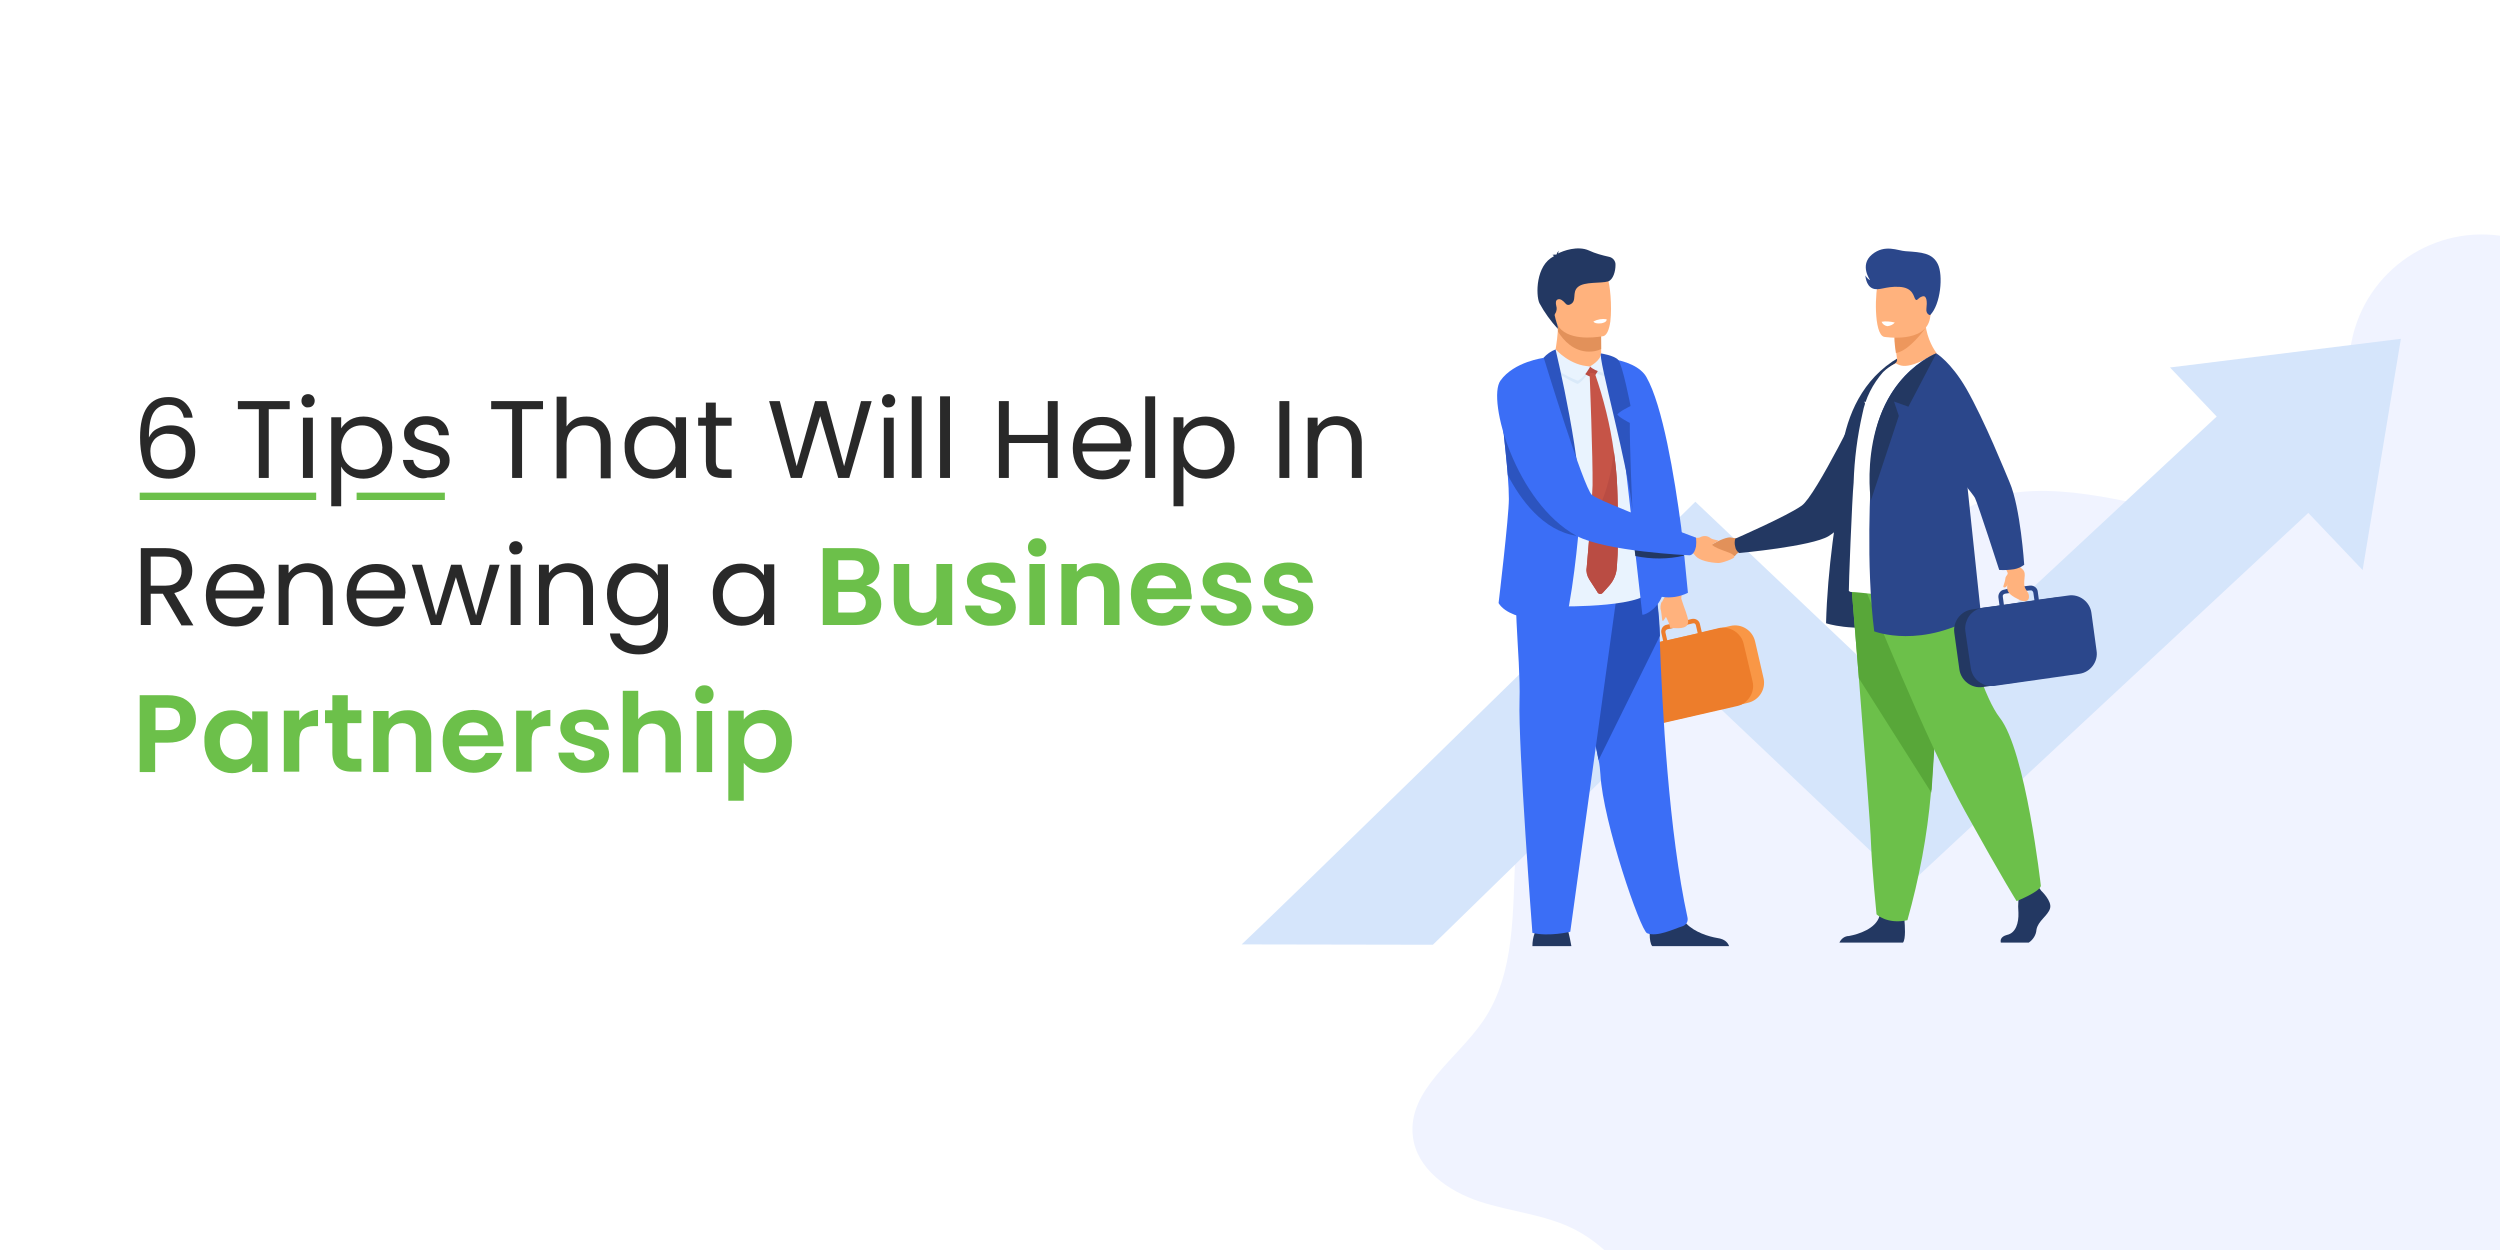 <?xml version="1.0" encoding="UTF-8"?> <!-- Generator: Adobe Illustrator 25.1.0, SVG Export Plug-In . SVG Version: 6.00 Build 0) --> <svg xmlns="http://www.w3.org/2000/svg" xmlns:xlink="http://www.w3.org/1999/xlink" version="1.1" id="Layer_1" x="0px" y="0px" viewBox="0 0 680 340" style="enable-background:new 0 0 680 340;" xml:space="preserve"> <style type="text/css"> .st0{clip-path:url(#SVGID_2_);} .st1{fill:#FFFFFF;} .st2{fill:#F0F3FF;} .st3{enable-background:new ;} .st4{fill:#292929;} .st5{fill:#6CC04A;} .st6{fill:#D5E5FB;} .st7{fill:#233862;} .st8{fill:#E2915A;} .st9{fill:#58A739;} .st10{fill:#FFB27D;} .st11{fill:#2B478B;} .st12{fill:#ED975D;} .st13{fill:#F99746;} .st14{fill:#ED7D2B;} .st15{fill:#3B6EF6;} .st16{fill:#274FBA;} .st17{fill:#E9F3FE;} .st18{fill:#D9E9F9;} .st19{fill:#BA4C43;} .st20{fill:#C65447;} .st21{fill:#2C54BF;} </style> <g> <defs> <rect id="SVGID_1_" y="0" width="680" height="340"></rect> </defs> <clipPath id="SVGID_2_"> <use xlink:href="#SVGID_1_" style="overflow:visible;"></use> </clipPath> <g id="_6_Tips_That_Will_Help_In_Renewing_a_Business_Partnership" class="st0"> <rect y="0" class="st1" width="680" height="340"></rect> <path id="Path_953" class="st2" d="M498.3,380c-12.5,8.8-30-0.4-39.7-12.2s-16.9-26.6-30.5-33.5c-8-4-17.2-4.7-25.7-7.5 c-8.5-2.8-17.1-8.9-18.1-17.7c-1.5-12.6,12-21,19.1-31.4c8.9-13,8-30.1,8.8-45.9c0.8-15.8,5.3-33.8,19.5-40.7 c23.6-11.4,55.9,15.9,75.9-1c13.1-11,9.6-33.1,20.8-46.2c12.4-14.5,35.2-10.8,53.9-6.7s42.6,5,51.9-11.7c5.7-10.2,3-22.9,5.8-34.3 c4.8-19.3,24.3-31.1,43.6-26.4c9.3,2.3,17.3,8.2,22.3,16.4c42,70.1,14.2,162.8,15.7,244.5c0.3,15.6-0.4,33.1-11.8,43.7 c-10.5,9.7-26.2,9.9-40.5,9.7C613.2,378.4,554.3,381,498.3,380z"></path> <g class="st3"> <path class="st4" d="M45.8,110.1c-1.8,0-3.1,0.7-4,2.1c-0.9,1.4-1.3,3.6-1.3,6.8c0.5-1,1.2-1.9,2.3-2.4c1.1-0.6,2.3-0.9,3.6-0.9 c2.1,0,3.7,0.6,4.9,1.9c1.2,1.3,1.8,3.1,1.8,5.3c0,1.4-0.3,2.6-0.8,3.7c-0.5,1.1-1.3,1.9-2.4,2.6c-1.1,0.6-2.4,1-3.9,1 c-2.1,0-3.7-0.5-4.8-1.4c-1.2-0.9-2-2.2-2.4-3.8s-0.7-3.6-0.7-6c0-7.3,2.6-11,7.7-11c2,0,3.5,0.5,4.6,1.6c1.1,1.1,1.8,2.4,2,4H50 C49.5,111.3,48.1,110.1,45.8,110.1z M43.4,118.5c-0.8,0.4-1.4,0.9-1.8,1.6c-0.5,0.7-0.7,1.6-0.7,2.6c0,1.5,0.4,2.8,1.3,3.7 c0.9,0.9,2.1,1.4,3.8,1.4c1.4,0,2.5-0.4,3.3-1.3c0.8-0.9,1.2-2,1.2-3.5c0-1.6-0.4-2.8-1.2-3.7s-2-1.3-3.5-1.3 C45,117.9,44.2,118.1,43.4,118.5z"></path> <path class="st4" d="M78.8,109.1v2.2h-5.7V130h-2.7v-18.7h-5.7v-2.2H78.8z"></path> <path class="st4" d="M82.5,110.3c-0.4-0.4-0.5-0.8-0.5-1.3s0.2-1,0.5-1.3s0.8-0.5,1.3-0.5c0.5,0,0.9,0.2,1.3,0.5 c0.3,0.4,0.5,0.8,0.5,1.3s-0.2,1-0.5,1.3c-0.4,0.4-0.8,0.5-1.3,0.5C83.3,110.9,82.9,110.7,82.5,110.3z M85.1,113.6V130h-2.7 v-16.4H85.1z"></path> <path class="st4" d="M95.2,114.2c1.1-0.6,2.3-0.9,3.7-0.9c1.5,0,2.8,0.4,4,1c1.2,0.7,2.1,1.7,2.8,3c0.7,1.3,1,2.7,1,4.4 c0,1.7-0.3,3.1-1,4.4c-0.7,1.3-1.6,2.3-2.8,3c-1.2,0.7-2.5,1.1-4,1.1c-1.4,0-2.6-0.3-3.7-0.9s-1.9-1.4-2.4-2.4v10.8h-2.7v-24.2 h2.7v3C93.3,115.7,94.1,114.9,95.2,114.2z M103.2,118.5c-0.5-0.9-1.2-1.6-2-2.1c-0.9-0.5-1.8-0.7-2.8-0.7c-1,0-1.9,0.2-2.8,0.7 c-0.9,0.5-1.5,1.2-2,2.1c-0.5,0.9-0.8,2-0.8,3.2c0,1.2,0.3,2.3,0.8,3.3c0.5,0.9,1.2,1.6,2,2.1c0.8,0.5,1.8,0.7,2.8,0.7 c1,0,2-0.2,2.8-0.7c0.9-0.5,1.5-1.2,2-2.1c0.5-0.9,0.8-2,0.8-3.3C103.9,120.5,103.7,119.4,103.2,118.5z"></path> <path class="st4" d="M113,129.6c-1-0.4-1.8-1-2.4-1.8c-0.6-0.8-0.9-1.7-1-2.7h2.8c0.1,0.8,0.5,1.5,1.2,2c0.7,0.5,1.6,0.8,2.7,0.8 c1,0,1.9-0.2,2.5-0.7c0.6-0.5,0.9-1,0.9-1.7c0-0.7-0.3-1.3-1-1.6c-0.6-0.3-1.6-0.7-3-1c-1.2-0.3-2.2-0.6-3-1 c-0.8-0.3-1.4-0.8-2-1.5c-0.6-0.7-0.8-1.5-0.8-2.6c0-0.8,0.2-1.6,0.8-2.3c0.5-0.7,1.2-1.3,2.1-1.7c0.9-0.4,2-0.6,3.1-0.6 c1.8,0,3.3,0.5,4.4,1.4c1.1,0.9,1.7,2.2,1.8,3.8h-2.7c-0.1-0.9-0.4-1.5-1-2.1c-0.6-0.5-1.5-0.8-2.5-0.8c-1,0-1.8,0.2-2.3,0.6 c-0.6,0.4-0.9,1-0.9,1.6c0,0.5,0.2,1,0.5,1.3c0.3,0.4,0.8,0.6,1.3,0.8c0.5,0.2,1.3,0.4,2.2,0.7c1.2,0.3,2.1,0.6,2.9,0.9 c0.7,0.3,1.4,0.8,1.9,1.4c0.5,0.6,0.8,1.4,0.8,2.4c0,0.9-0.2,1.7-0.8,2.4s-1.2,1.3-2.1,1.7c-0.9,0.4-2,0.6-3.1,0.6 C115.2,130.3,114,130.1,113,129.6z"></path> <path class="st4" d="M147.7,109.1v2.2H142V130h-2.7v-18.7h-5.7v-2.2H147.7z"></path> <path class="st4" d="M162.8,114.1c1,0.5,1.8,1.3,2.4,2.4c0.6,1.1,0.9,2.3,0.9,3.9v9.7h-2.7v-9.3c0-1.6-0.4-2.9-1.2-3.8 c-0.8-0.9-1.9-1.3-3.4-1.3c-1.4,0-2.6,0.5-3.4,1.4c-0.9,0.9-1.3,2.2-1.3,3.9v9.1h-2.7v-22.2h2.7v8.1c0.5-0.8,1.3-1.5,2.2-2 c0.9-0.5,2-0.7,3.2-0.7C160.7,113.3,161.8,113.5,162.8,114.1z"></path> <path class="st4" d="M170.8,117.3c0.7-1.3,1.6-2.3,2.8-3c1.2-0.7,2.5-1,4-1c1.4,0,2.7,0.3,3.8,0.9c1.1,0.6,1.8,1.4,2.4,2.3v-3 h2.8V130h-2.8v-3.1c-0.5,1-1.3,1.8-2.4,2.4c-1.1,0.6-2.3,0.9-3.7,0.9c-1.5,0-2.8-0.4-4-1.1c-1.2-0.7-2.1-1.7-2.8-3 c-0.7-1.3-1-2.8-1-4.4C169.8,120,170.1,118.6,170.8,117.3z M182.9,118.5c-0.5-0.9-1.2-1.6-2-2.1c-0.9-0.5-1.8-0.7-2.8-0.7 s-1.9,0.2-2.8,0.7c-0.8,0.5-1.5,1.2-2,2.1c-0.5,0.9-0.8,2-0.8,3.2c0,1.3,0.2,2.4,0.8,3.3c0.5,0.9,1.2,1.6,2,2.1 c0.8,0.5,1.8,0.7,2.8,0.7s2-0.2,2.8-0.7c0.8-0.5,1.5-1.2,2-2.1c0.5-0.9,0.8-2,0.8-3.3S183.4,119.4,182.9,118.5z"></path> <path class="st4" d="M194.7,115.8v9.7c0,0.8,0.2,1.4,0.5,1.7c0.3,0.3,0.9,0.5,1.8,0.5h2v2.3h-2.5c-1.5,0-2.7-0.3-3.4-1 s-1.1-1.8-1.1-3.5v-9.7h-2.1v-2.2h2.1v-4.1h2.7v4.1h4.3v2.2H194.7z"></path> <path class="st4" d="M237.1,109.1L231,130H228l-4.9-16.8l-5,16.8l-3,0l-5.9-20.9h2.9l4.6,17.7l5-17.7h3.1l4.8,17.7l4.6-17.7 H237.1z"></path> <path class="st4" d="M240.4,110.3c-0.4-0.4-0.5-0.8-0.5-1.3s0.2-1,0.5-1.3s0.8-0.5,1.3-0.5c0.5,0,0.9,0.2,1.3,0.5 c0.3,0.4,0.5,0.8,0.5,1.3s-0.2,1-0.5,1.3c-0.4,0.4-0.8,0.5-1.3,0.5C241.2,110.9,240.8,110.7,240.4,110.3z M243.1,113.6V130h-2.7 v-16.4H243.1z"></path> <path class="st4" d="M250.7,107.8V130H248v-22.2H250.7z"></path> <path class="st4" d="M258.4,107.8V130h-2.7v-22.2H258.4z"></path> <path class="st4" d="M287.7,109.1V130H285v-9.5h-10.6v9.5h-2.7v-20.9h2.7v9.2H285v-9.2H287.7z"></path> <path class="st4" d="M307.5,122.8h-13.1c0.1,1.6,0.7,2.9,1.7,3.8c1,0.9,2.2,1.4,3.7,1.4c1.2,0,2.2-0.3,3-0.8 c0.8-0.5,1.3-1.3,1.7-2.2h2.9c-0.4,1.6-1.3,2.9-2.6,3.9c-1.3,1-3,1.5-4.9,1.5c-1.6,0-3-0.3-4.2-1c-1.2-0.7-2.2-1.7-2.9-3 s-1-2.8-1-4.5c0-1.7,0.3-3.2,1-4.5c0.7-1.3,1.6-2.3,2.9-3c1.2-0.7,2.6-1,4.2-1c1.6,0,2.9,0.3,4.1,1c1.2,0.7,2.1,1.6,2.8,2.8 s1,2.5,1,4C307.6,121.7,307.6,122.2,307.5,122.8z M304.1,117.9c-0.5-0.8-1.1-1.3-1.9-1.7c-0.8-0.4-1.7-0.6-2.6-0.6 c-1.4,0-2.6,0.4-3.5,1.3c-1,0.9-1.5,2.1-1.7,3.7h10.4C304.8,119.5,304.6,118.6,304.1,117.9z"></path> <path class="st4" d="M314.2,107.8V130h-2.7v-22.2H314.2z"></path> <path class="st4" d="M324.3,114.2c1.1-0.6,2.3-0.9,3.7-0.9c1.5,0,2.8,0.4,4,1c1.2,0.7,2.1,1.7,2.8,3c0.7,1.3,1,2.7,1,4.4 c0,1.7-0.3,3.1-1,4.4c-0.7,1.3-1.6,2.3-2.8,3c-1.2,0.7-2.5,1.1-4,1.1c-1.4,0-2.6-0.3-3.7-0.9s-1.9-1.4-2.4-2.4v10.8h-2.7v-24.2 h2.7v3C322.4,115.7,323.2,114.9,324.3,114.2z M332.3,118.5c-0.5-0.9-1.2-1.6-2-2.1c-0.9-0.5-1.8-0.7-2.8-0.7 c-1,0-1.9,0.2-2.8,0.7c-0.9,0.5-1.5,1.2-2,2.1c-0.5,0.9-0.8,2-0.8,3.2c0,1.2,0.3,2.3,0.8,3.3c0.5,0.9,1.2,1.6,2,2.1 c0.8,0.5,1.8,0.7,2.8,0.7c1,0,2-0.2,2.8-0.7c0.9-0.5,1.5-1.2,2-2.1c0.5-0.9,0.8-2,0.8-3.3C333,120.5,332.8,119.4,332.3,118.5z"></path> <path class="st4" d="M350.7,109.1V130H348v-20.9H350.7z"></path> <path class="st4" d="M368.5,115.1c1.2,1.2,1.9,3,1.9,5.2v9.7h-2.7v-9.3c0-1.6-0.4-2.9-1.2-3.8c-0.8-0.9-1.9-1.3-3.4-1.3 c-1.4,0-2.6,0.5-3.4,1.4c-0.8,0.9-1.3,2.2-1.3,3.9v9.1h-2.7v-16.4h2.7v2.3c0.5-0.8,1.3-1.5,2.2-2c0.9-0.5,2-0.7,3.1-0.7 C365.6,113.3,367.2,113.9,368.5,115.1z"></path> </g> <g class="st3"> <path class="st4" d="M49.3,170l-5-8.5H41v8.5h-2.7v-20.9h6.8c1.6,0,2.9,0.3,4,0.8c1.1,0.5,1.9,1.3,2.4,2.2c0.5,0.9,0.8,2,0.8,3.2 c0,1.4-0.4,2.7-1.2,3.8c-0.8,1.1-2.1,1.8-3.7,2.2l5.2,8.8H49.3z M41,159.3h4c1.5,0,2.6-0.4,3.3-1.1c0.7-0.7,1.1-1.7,1.1-2.9 c0-1.2-0.4-2.2-1.1-2.9s-1.8-1-3.3-1h-4V159.3z"></path> <path class="st4" d="M71.7,162.8H58.6c0.1,1.6,0.7,2.9,1.7,3.8c1,0.9,2.2,1.4,3.7,1.4c1.2,0,2.2-0.3,3-0.8 c0.8-0.5,1.3-1.3,1.7-2.2h2.9c-0.4,1.6-1.3,2.9-2.6,3.9c-1.3,1-3,1.5-4.9,1.5c-1.6,0-3-0.3-4.2-1c-1.2-0.7-2.2-1.7-2.9-3 s-1-2.8-1-4.5c0-1.7,0.3-3.2,1-4.5c0.7-1.3,1.6-2.3,2.9-3c1.2-0.7,2.6-1,4.2-1c1.6,0,2.9,0.3,4.1,1c1.2,0.7,2.1,1.6,2.8,2.8 s1,2.5,1,4C71.8,161.7,71.8,162.2,71.7,162.8z M68.3,157.9c-0.5-0.8-1.1-1.3-1.9-1.7c-0.8-0.4-1.7-0.6-2.6-0.6 c-1.4,0-2.6,0.4-3.5,1.3c-1,0.9-1.5,2.1-1.7,3.7H69C69,159.5,68.8,158.6,68.3,157.9z"></path> <path class="st4" d="M88.6,155.1c1.2,1.2,1.9,3,1.9,5.2v9.7h-2.7v-9.3c0-1.6-0.4-2.9-1.2-3.8c-0.8-0.9-1.9-1.3-3.4-1.3 c-1.4,0-2.6,0.5-3.4,1.4c-0.9,0.9-1.3,2.2-1.3,3.9v9.1h-2.7v-16.4h2.7v2.3c0.5-0.8,1.3-1.5,2.2-2c0.9-0.5,2-0.7,3.1-0.7 C85.7,153.3,87.3,153.9,88.6,155.1z"></path> <path class="st4" d="M110.1,162.8H96.9c0.1,1.6,0.7,2.9,1.7,3.8c1,0.9,2.2,1.4,3.7,1.4c1.2,0,2.2-0.3,3-0.8 c0.8-0.5,1.3-1.3,1.7-2.2h2.9c-0.4,1.6-1.3,2.9-2.6,3.9c-1.3,1-3,1.5-4.9,1.5c-1.6,0-3-0.3-4.2-1c-1.2-0.7-2.2-1.7-2.9-3 s-1-2.8-1-4.5c0-1.7,0.3-3.2,1-4.5c0.7-1.3,1.6-2.3,2.9-3c1.2-0.7,2.6-1,4.2-1c1.6,0,2.9,0.3,4.1,1c1.2,0.7,2.1,1.6,2.8,2.8 s1,2.5,1,4C110.2,161.7,110.1,162.2,110.1,162.8z M106.6,157.9c-0.5-0.8-1.1-1.3-1.9-1.7c-0.8-0.4-1.7-0.6-2.6-0.6 c-1.4,0-2.6,0.4-3.5,1.3c-1,0.9-1.5,2.1-1.7,3.7h10.4C107.3,159.5,107.1,158.6,106.6,157.9z"></path> <path class="st4" d="M135.9,153.6l-5.1,16.4H128l-4-13l-4,13h-2.8l-5.2-16.4h2.8l3.8,13.8l4.1-13.8h2.8l4,13.8l3.7-13.8H135.9z"></path> <path class="st4" d="M139,150.3c-0.4-0.4-0.5-0.8-0.5-1.3s0.2-1,0.5-1.3s0.8-0.5,1.3-0.5c0.5,0,0.9,0.2,1.3,0.5 c0.3,0.4,0.5,0.8,0.5,1.3s-0.2,1-0.5,1.3c-0.4,0.4-0.8,0.5-1.3,0.5C139.8,150.9,139.3,150.7,139,150.3z M141.6,153.6V170h-2.7 v-16.4H141.6z"></path> <path class="st4" d="M159.4,155.1c1.2,1.2,1.9,3,1.9,5.2v9.7h-2.7v-9.3c0-1.6-0.4-2.9-1.2-3.8c-0.8-0.9-1.9-1.3-3.4-1.3 c-1.4,0-2.6,0.5-3.4,1.4c-0.9,0.9-1.3,2.2-1.3,3.9v9.1h-2.7v-16.4h2.7v2.3c0.5-0.8,1.3-1.5,2.2-2c0.9-0.5,2-0.7,3.1-0.7 C156.6,153.3,158.2,153.9,159.4,155.1z"></path> <path class="st4" d="M176.5,154.2c1.1,0.6,1.9,1.4,2.4,2.3v-3h2.8v16.8c0,1.5-0.3,2.8-1,4s-1.6,2.1-2.7,2.7c-1.2,0.7-2.6,1-4.2,1 c-2.2,0-4-0.5-5.4-1.5c-1.4-1-2.3-2.4-2.5-4.2h2.7c0.3,1,0.9,1.8,1.9,2.4c0.9,0.6,2.1,0.9,3.4,0.9c1.5,0,2.7-0.5,3.7-1.4 c0.9-0.9,1.4-2.3,1.4-4v-3.5c-0.5,1-1.3,1.8-2.4,2.4c-1.1,0.6-2.3,1-3.7,1c-1.5,0-2.8-0.4-4-1.1c-1.2-0.7-2.1-1.7-2.8-3 c-0.7-1.3-1-2.8-1-4.4c0-1.7,0.3-3.2,1-4.4c0.7-1.3,1.6-2.3,2.8-3c1.2-0.7,2.5-1,4-1C174.2,153.3,175.5,153.6,176.5,154.2z M178.2,158.5c-0.5-0.9-1.2-1.6-2-2.1c-0.9-0.5-1.8-0.7-2.8-0.7s-1.9,0.2-2.8,0.7c-0.8,0.5-1.5,1.2-2,2.1c-0.5,0.9-0.8,2-0.8,3.2 c0,1.3,0.2,2.4,0.8,3.3c0.5,0.9,1.2,1.6,2,2.1c0.8,0.5,1.8,0.7,2.8,0.7s2-0.2,2.8-0.7c0.8-0.5,1.5-1.2,2-2.1 c0.5-0.9,0.8-2,0.8-3.3S178.7,159.4,178.2,158.5z"></path> <path class="st4" d="M194.8,157.3c0.7-1.3,1.6-2.3,2.8-3c1.2-0.7,2.5-1,4-1c1.4,0,2.7,0.3,3.8,0.9c1.1,0.6,1.8,1.4,2.4,2.3v-3 h2.8V170h-2.8v-3.1c-0.5,1-1.3,1.8-2.4,2.4c-1.1,0.6-2.3,0.9-3.7,0.9c-1.5,0-2.8-0.4-4-1.1c-1.2-0.7-2.1-1.7-2.8-3 c-0.7-1.3-1-2.8-1-4.4C193.8,160,194.2,158.6,194.8,157.3z M207,158.5c-0.5-0.9-1.2-1.6-2-2.1c-0.9-0.5-1.8-0.7-2.8-0.7 s-1.9,0.2-2.8,0.7c-0.8,0.5-1.5,1.2-2,2.1c-0.5,0.9-0.8,2-0.8,3.2c0,1.3,0.2,2.4,0.8,3.3c0.5,0.9,1.2,1.6,2,2.1 c0.8,0.5,1.8,0.7,2.8,0.7s2-0.2,2.8-0.7c0.8-0.5,1.5-1.2,2-2.1c0.5-0.9,0.8-2,0.8-3.3S207.5,159.4,207,158.5z"></path> </g> <g class="st3"> <path class="st5" d="M238.6,161c0.8,1,1.1,2.1,1.1,3.3c0,1.1-0.3,2.1-0.8,3c-0.6,0.9-1.3,1.5-2.4,2c-1,0.5-2.3,0.7-3.7,0.7h-9 v-20.9h8.6c1.4,0,2.6,0.2,3.7,0.7s1.8,1.1,2.3,1.9c0.5,0.8,0.8,1.8,0.8,2.8c0,1.2-0.3,2.2-1,3.1c-0.6,0.8-1.5,1.4-2.6,1.7 C236.8,159.5,237.8,160.1,238.6,161z M228,157.7h3.8c1,0,1.8-0.2,2.3-0.7c0.5-0.5,0.8-1.1,0.8-1.9s-0.3-1.5-0.8-2 c-0.5-0.5-1.3-0.7-2.3-0.7H228V157.7z M234.6,165.9c0.6-0.5,0.9-1.2,0.9-2c0-0.9-0.3-1.6-0.9-2.1c-0.6-0.5-1.4-0.8-2.4-0.8H228 v5.6h4.2C233.2,166.6,234,166.3,234.6,165.9z"></path> <path class="st5" d="M259,153.4V170h-4.2v-2.1c-0.5,0.7-1.2,1.3-2.1,1.7c-0.9,0.4-1.8,0.6-2.8,0.6c-1.3,0-2.5-0.3-3.5-0.8 c-1-0.5-1.8-1.4-2.4-2.4c-0.6-1.1-0.9-2.3-0.9-3.8v-9.8h4.2v9.2c0,1.3,0.3,2.3,1,3c0.7,0.7,1.6,1.1,2.7,1.1 c1.2,0,2.1-0.4,2.7-1.1s1-1.7,1-3v-9.2H259z"></path> <path class="st5" d="M266.1,169.5c-1.1-0.5-1.9-1.2-2.6-2s-1-1.8-1-2.8h4.2c0.1,0.6,0.4,1.2,0.9,1.6c0.5,0.4,1.2,0.6,2.1,0.6 c0.8,0,1.4-0.2,1.9-0.5c0.5-0.3,0.7-0.7,0.7-1.2c0-0.5-0.3-0.9-0.8-1.2c-0.6-0.3-1.4-0.6-2.6-0.9c-1.2-0.3-2.3-0.6-3-0.9 c-0.8-0.3-1.5-0.8-2-1.5s-0.9-1.5-0.9-2.7c0-0.9,0.3-1.8,0.8-2.5c0.5-0.8,1.3-1.4,2.3-1.8c1-0.4,2.2-0.7,3.5-0.7 c2,0,3.6,0.5,4.7,1.5c1.2,1,1.8,2.3,1.9,4h-4c-0.1-0.7-0.3-1.2-0.8-1.6c-0.5-0.4-1.1-0.6-2-0.6c-0.8,0-1.3,0.1-1.8,0.4 c-0.4,0.3-0.6,0.7-0.6,1.2c0,0.6,0.3,1,0.8,1.3c0.6,0.3,1.4,0.6,2.6,0.9c1.2,0.3,2.2,0.6,3,0.9c0.8,0.3,1.5,0.8,2,1.5 s0.9,1.6,0.9,2.7c0,1-0.3,1.8-0.8,2.6c-0.5,0.8-1.3,1.4-2.3,1.8c-1,0.4-2.1,0.6-3.5,0.6C268.4,170.3,267.2,170,266.1,169.5z"></path> <path class="st5" d="M280.3,150.7c-0.5-0.5-0.7-1.1-0.7-1.8s0.2-1.3,0.7-1.8c0.5-0.5,1.1-0.7,1.8-0.7c0.7,0,1.4,0.2,1.8,0.7 c0.5,0.5,0.7,1.1,0.7,1.8s-0.2,1.3-0.7,1.8c-0.5,0.5-1.1,0.7-1.8,0.7C281.4,151.4,280.8,151.2,280.3,150.7z M284.2,153.4V170H280 v-16.6H284.2z"></path> <path class="st5" d="M302.7,155c1.2,1.3,1.8,3,1.8,5.2v9.8h-4.2v-9.2c0-1.3-0.3-2.3-1-3c-0.7-0.7-1.6-1.1-2.7-1.1 c-1.2,0-2.1,0.4-2.7,1.1c-0.7,0.7-1,1.7-1,3v9.2h-4.2v-16.6h4.2v2.1c0.6-0.7,1.3-1.3,2.1-1.7c0.9-0.4,1.8-0.6,2.9-0.6 C299.8,153.1,301.4,153.8,302.7,155z"></path> <path class="st5" d="M324.1,163h-12.1c0.1,1.2,0.5,2.1,1.3,2.8c0.7,0.7,1.7,1,2.7,1c1.6,0,2.7-0.7,3.3-2h4.5 c-0.5,1.6-1.4,2.9-2.8,3.9c-1.4,1-3,1.5-5,1.5c-1.6,0-3-0.4-4.3-1.1s-2.3-1.7-3-3c-0.7-1.3-1.1-2.8-1.1-4.5c0-1.7,0.3-3.2,1-4.5 c0.7-1.3,1.7-2.3,2.9-3c1.3-0.7,2.7-1,4.4-1c1.6,0,3,0.3,4.2,1c1.2,0.7,2.2,1.6,2.9,2.9s1,2.7,1,4.3 C324.2,161.9,324.2,162.5,324.1,163z M319.9,160.1c0-1.1-0.4-1.9-1.2-2.6c-0.8-0.6-1.7-1-2.8-1c-1,0-1.9,0.3-2.6,0.9 s-1.1,1.5-1.3,2.6H319.9z"></path> <path class="st5" d="M330.2,169.5c-1.1-0.5-1.9-1.2-2.6-2s-1-1.8-1-2.8h4.2c0.1,0.6,0.4,1.2,0.9,1.6c0.5,0.4,1.2,0.6,2.1,0.6 c0.8,0,1.4-0.2,1.9-0.5c0.5-0.3,0.7-0.7,0.7-1.2c0-0.5-0.3-0.9-0.8-1.2c-0.6-0.3-1.4-0.6-2.6-0.9c-1.2-0.3-2.3-0.6-3-0.9 c-0.8-0.3-1.5-0.8-2-1.5s-0.9-1.5-0.9-2.7c0-0.9,0.3-1.8,0.8-2.5c0.5-0.8,1.3-1.4,2.3-1.8c1-0.4,2.2-0.7,3.5-0.7 c2,0,3.6,0.5,4.7,1.5c1.2,1,1.8,2.3,1.9,4h-4c-0.1-0.7-0.3-1.2-0.8-1.6c-0.5-0.4-1.1-0.6-2-0.6c-0.8,0-1.3,0.1-1.8,0.4 c-0.4,0.3-0.6,0.7-0.6,1.2c0,0.6,0.3,1,0.8,1.3c0.6,0.3,1.4,0.6,2.6,0.9c1.2,0.3,2.2,0.6,3,0.9c0.8,0.3,1.5,0.8,2,1.5 s0.9,1.6,0.9,2.7c0,1-0.3,1.8-0.8,2.6c-0.5,0.8-1.3,1.4-2.3,1.8c-1,0.4-2.1,0.6-3.5,0.6C332.5,170.3,331.3,170,330.2,169.5z"></path> <path class="st5" d="M346.9,169.5c-1.1-0.5-1.9-1.2-2.6-2c-0.6-0.8-1-1.8-1-2.8h4.2c0.1,0.6,0.4,1.2,0.9,1.6s1.2,0.6,2.1,0.6 c0.8,0,1.4-0.2,1.9-0.5s0.7-0.7,0.7-1.2c0-0.5-0.3-0.9-0.8-1.2c-0.6-0.3-1.4-0.6-2.6-0.9c-1.2-0.3-2.3-0.6-3-0.9 c-0.8-0.3-1.5-0.8-2-1.5c-0.6-0.7-0.9-1.5-0.9-2.7c0-0.9,0.3-1.8,0.8-2.5s1.3-1.4,2.3-1.8c1-0.4,2.2-0.7,3.5-0.7 c2,0,3.6,0.5,4.7,1.5c1.2,1,1.8,2.3,2,4h-4c-0.1-0.7-0.3-1.2-0.8-1.6c-0.5-0.4-1.1-0.6-2-0.6c-0.8,0-1.3,0.1-1.8,0.4 s-0.6,0.7-0.6,1.2c0,0.6,0.3,1,0.8,1.3c0.6,0.3,1.4,0.6,2.6,0.9c1.2,0.3,2.2,0.6,3,0.9c0.8,0.3,1.5,0.8,2,1.5 c0.6,0.7,0.9,1.6,0.9,2.7c0,1-0.3,1.8-0.8,2.6c-0.5,0.8-1.3,1.4-2.3,1.8s-2.1,0.6-3.5,0.6C349.2,170.3,347.9,170,346.9,169.5z"></path> </g> <g class="st3"> <path class="st5" d="M52.5,198.7c-0.5,1-1.4,1.8-2.5,2.4c-1.1,0.6-2.6,0.9-4.3,0.9h-3.5v8h-4.2v-20.9h7.7c1.6,0,3,0.3,4.1,0.8 c1.1,0.6,2,1.3,2.6,2.3c0.6,1,0.9,2.1,0.9,3.3C53.3,196.7,53.1,197.7,52.5,198.7z M48.2,197.8c0.6-0.5,0.8-1.3,0.8-2.2 c0-2-1.1-3.1-3.4-3.1h-3.3v6.1h3.3C46.8,198.6,47.6,198.3,48.2,197.8z"></path> <path class="st5" d="M56.5,197.2c0.7-1.3,1.6-2.3,2.7-3c1.1-0.7,2.4-1,3.9-1c1.2,0,2.3,0.2,3.3,0.8s1.7,1.1,2.2,1.9v-2.4h4.2V210 h-4.2v-2.4c-0.5,0.8-1.3,1.4-2.2,1.9c-1,0.5-2,0.8-3.3,0.8c-1.4,0-2.7-0.4-3.8-1.1c-1.2-0.7-2.1-1.7-2.7-3c-0.7-1.3-1-2.8-1-4.5 C55.5,200,55.8,198.5,56.5,197.2z M68,199.1c-0.4-0.7-0.9-1.3-1.6-1.7c-0.7-0.4-1.4-0.6-2.2-0.6c-0.8,0-1.5,0.2-2.2,0.6 s-1.2,0.9-1.6,1.7c-0.4,0.7-0.6,1.6-0.6,2.6s0.2,1.9,0.6,2.6c0.4,0.8,0.9,1.3,1.6,1.7c0.7,0.4,1.4,0.6,2.1,0.6 c0.8,0,1.5-0.2,2.2-0.6c0.7-0.4,1.2-1,1.6-1.7c0.4-0.7,0.6-1.6,0.6-2.6C68.6,200.7,68.4,199.8,68,199.1z"></path> <path class="st5" d="M83.5,193.9c0.9-0.5,1.9-0.8,3-0.8v4.4h-1.1c-1.3,0-2.3,0.3-3,0.9c-0.7,0.6-1,1.7-1,3.2v8.3h-4.2v-16.6h4.2 v2.6C81.9,195.1,82.6,194.4,83.5,193.9z"></path> <path class="st5" d="M94.5,196.8v8c0,0.6,0.1,1,0.4,1.2c0.3,0.2,0.7,0.4,1.4,0.4h2v3.5h-2.6c-3.5,0-5.3-1.7-5.3-5.2v-8h-2v-3.5h2 v-4.1h4.2v4.1h3.7v3.5H94.5z"></path> <path class="st5" d="M115.5,195c1.2,1.3,1.8,3,1.8,5.2v9.8h-4.2v-9.2c0-1.3-0.3-2.3-1-3c-0.7-0.7-1.6-1.1-2.7-1.1 c-1.2,0-2.1,0.4-2.7,1.1c-0.7,0.7-1,1.7-1,3v9.2h-4.2v-16.6h4.2v2.1c0.6-0.7,1.3-1.3,2.1-1.7c0.9-0.4,1.8-0.6,2.9-0.6 C112.7,193.1,114.3,193.8,115.5,195z"></path> <path class="st5" d="M136.9,203h-12.1c0.1,1.2,0.5,2.1,1.3,2.8c0.7,0.7,1.7,1,2.7,1c1.6,0,2.7-0.7,3.3-2h4.5 c-0.5,1.6-1.4,2.9-2.8,3.9c-1.4,1-3,1.5-5,1.5c-1.6,0-3-0.4-4.3-1.1s-2.3-1.7-3-3c-0.7-1.3-1.1-2.8-1.1-4.5c0-1.7,0.3-3.2,1-4.5 c0.7-1.3,1.7-2.3,2.9-3c1.3-0.7,2.7-1,4.4-1c1.6,0,3,0.3,4.2,1c1.2,0.7,2.2,1.6,2.9,2.9s1,2.7,1,4.3 C137,201.9,137,202.5,136.9,203z M132.7,200.1c0-1.1-0.4-1.9-1.2-2.6c-0.8-0.6-1.7-1-2.8-1c-1,0-1.9,0.3-2.6,0.9 s-1.1,1.5-1.3,2.6H132.7z"></path> <path class="st5" d="M146.7,193.9c0.9-0.5,1.9-0.8,3-0.8v4.4h-1.1c-1.3,0-2.3,0.3-3,0.9c-0.7,0.6-1,1.7-1,3.2v8.3h-4.2v-16.6h4.2 v2.6C145.1,195.1,145.8,194.4,146.7,193.9z"></path> <path class="st5" d="M155.5,209.5c-1.1-0.5-1.9-1.2-2.6-2s-1-1.8-1-2.8h4.2c0.1,0.6,0.4,1.2,0.9,1.6c0.5,0.4,1.2,0.6,2.1,0.6 c0.8,0,1.4-0.2,1.9-0.5c0.5-0.3,0.7-0.7,0.7-1.2c0-0.5-0.3-0.9-0.8-1.2c-0.6-0.3-1.4-0.6-2.6-0.9c-1.2-0.3-2.3-0.6-3-0.9 c-0.8-0.3-1.5-0.8-2-1.5s-0.9-1.5-0.9-2.7c0-0.9,0.3-1.8,0.8-2.5c0.5-0.8,1.3-1.4,2.3-1.8c1-0.4,2.2-0.7,3.5-0.7 c2,0,3.6,0.5,4.7,1.5c1.2,1,1.8,2.3,1.9,4h-4c-0.1-0.7-0.3-1.2-0.8-1.6c-0.5-0.4-1.1-0.6-2-0.6c-0.8,0-1.3,0.1-1.8,0.4 c-0.4,0.3-0.6,0.7-0.6,1.2c0,0.6,0.3,1,0.8,1.3c0.6,0.3,1.4,0.6,2.6,0.9c1.2,0.3,2.2,0.6,3,0.9c0.8,0.3,1.5,0.8,2,1.5 s0.9,1.6,0.9,2.7c0,1-0.3,1.8-0.8,2.6c-0.5,0.8-1.3,1.4-2.3,1.8c-1,0.4-2.1,0.6-3.5,0.6C157.8,210.3,156.5,210,155.5,209.5z"></path> <path class="st5" d="M182.1,194c1,0.6,1.7,1.4,2.3,2.4c0.5,1.1,0.8,2.4,0.8,3.9v9.8H181v-9.2c0-1.3-0.3-2.3-1-3 c-0.7-0.7-1.6-1.1-2.7-1.1c-1.2,0-2.1,0.4-2.7,1.1c-0.7,0.7-1,1.7-1,3v9.2h-4.2v-22.2h4.2v7.7c0.5-0.7,1.3-1.3,2.2-1.7 c0.9-0.4,1.9-0.6,3-0.6C180,193.1,181.1,193.4,182.1,194z"></path> <path class="st5" d="M189.8,190.7c-0.5-0.5-0.7-1.1-0.7-1.8s0.2-1.3,0.7-1.8c0.5-0.5,1.1-0.7,1.8-0.7c0.7,0,1.4,0.2,1.8,0.7 c0.5,0.5,0.7,1.1,0.7,1.8s-0.2,1.3-0.7,1.8c-0.5,0.5-1.1,0.7-1.8,0.7C190.9,191.4,190.3,191.2,189.8,190.7z M193.7,193.4V210 h-4.2v-16.6H193.7z"></path> <path class="st5" d="M204.5,193.9c0.9-0.5,2-0.8,3.3-0.8c1.4,0,2.7,0.3,3.9,1c1.1,0.7,2.1,1.7,2.7,3c0.7,1.3,1,2.8,1,4.5 c0,1.7-0.3,3.2-1,4.5c-0.7,1.3-1.6,2.3-2.7,3c-1.2,0.7-2.4,1.1-3.9,1.1c-1.2,0-2.3-0.2-3.2-0.8c-0.9-0.5-1.7-1.1-2.3-1.9v10.3 h-4.2v-24.5h4.2v2.4C202.8,195,203.6,194.4,204.5,193.9z M210.5,199c-0.4-0.7-1-1.3-1.6-1.7c-0.7-0.4-1.4-0.6-2.2-0.6 c-0.8,0-1.5,0.2-2.1,0.6c-0.7,0.4-1.2,1-1.6,1.7s-0.6,1.6-0.6,2.6s0.2,1.9,0.6,2.6c0.4,0.7,0.9,1.3,1.6,1.7 c0.7,0.4,1.4,0.6,2.1,0.6c0.8,0,1.5-0.2,2.2-0.6c0.7-0.4,1.2-1,1.6-1.7c0.4-0.7,0.6-1.6,0.6-2.6 C211.1,200.6,210.9,199.8,210.5,199z"></path> </g> <rect id="Rectangle_1513" x="38" y="134" class="st5" width="48" height="2"></rect> <rect id="Rectangle_1513-2" x="97" y="134" class="st5" width="24" height="2"></rect> <g id="Group_40540" transform="translate(-483.578 -644.022)"> <g id="Group_40532" transform="translate(821.315 736.174)"> <g id="Group_40531" transform="translate(0 20.224)"> <path id="Path_70656" class="st6" d="M292.2,25.2L181.1,128.6l-57.2-54.2c-10.7,10.5-27.2,26.7-43.9,42.9 c-11.4,11.1-20.6,20.1-28,27.3l-52-0.1c14.4-13.6,72.4-70.3,111.5-108.7l11.9-11.7L181.3,79l84.9-79L292.2,25.2z"></path> </g> <path id="Path_70657" class="st6" d="M252.5,7.8l52.4,55.1L315.3,0L252.5,7.8z"></path> </g> <g id="Group_40535" transform="translate(945.362 711.645)"> <g id="man" transform="translate(0 0)"> <path id="Path_70658" class="st7" d="M56.8,28.5L49.2,43l-3.9-1.4l1.3,3.9l-7.6,23C38.9,68.4,34.7,39.2,56.8,28.5z"></path> <path id="Path_70659" class="st7" d="M44.1,41.3c0,0-8.4,31-9.2,60.6c0,0,7,2.4,17.9,0.5C63.8,100.5,44.1,41.3,44.1,41.3z"></path> <path id="Path_70660" class="st8" d="M3.8,84.3c2.3,0,5.4,0.2,6.5-0.9c0.6-0.8,1.6-1.2,2.6-1.1l-0.3-1.5L12.2,79 c0,0-0.1-0.2-0.6-0.2c-0.8,0-1.6,0-2.4-0.2C7.3,78-0.2,82.5,0,83.8C0.1,84.2,2.8,84.3,3.8,84.3z"></path> <path id="Path_70661" class="st7" d="M45,40.7c0,0-12.8,26.4-16.7,29.2s-18.1,9-18.1,9c-0.2,0.7-0.2,1.5,0,2.2 c0.1,0.7,0.5,1.3,1.1,1.7c0,0,19.7-1.8,24.3-4.6s14.7-14.2,14.7-14.2L45,40.7z"></path> <g id="Group_40533" transform="translate(38.532 86.17)"> <path id="Path_70662" class="st7" d="M43.9,102.6h7.6c1.2-0.8,2-2.1,2.1-3.5c0.4-2.4,3.1-3.8,3.7-5.8s-2.4-4.8-2.4-4.8 l-0.5-0.7l-0.5-0.7l-5,1.2c0,0-0.1,1.2-0.2,2.7c-0.1,1.2-0.1,2.3,0,3.5c0.1,2.7-0.7,5.5-3.1,6C43.7,101,43.8,102.1,43.9,102.6 z"></path> <path id="Path_70663" class="st7" d="M0,102.6h17.3c0.8-1,0.5-4.8,0.4-6c0-0.2,0-0.4,0-0.4s-5.9-4.7-6.7-1.1 c0,0.1-0.1,0.2-0.1,0.3c-1,3.4-5.6,4.9-8.3,5.4C1.5,100.8,0.5,101.5,0,102.6z"></path> <path id="Path_70664" class="st5" d="M3.3,6c0,0,0.9,11.2,2,24.7c1.4,18.3,3.2,40.7,3.3,45c0.3,7.4,1.5,19.2,1.5,19.2 s2.8,2.8,8.4,1.6c3.2-11.4,5.4-23,6.4-34.7c0-0.3,0-0.6,0.1-0.9c1.3-18.2,3.4-56.4,3.4-56.4L3.3,6z"></path> <path id="Path_70665" class="st9" d="M3.3,6c0,0,0.9,11.2,2,24.7l19.7,31.1c0-0.3,0-0.6,0.1-0.9c1.3-18.2,3.4-56.4,3.4-56.4 L3.3,6z"></path> <path id="Path_70666" class="st5" d="M7.4,7.3c0,0,16.2,40.5,26.8,59.6s14,24.4,14,24.4s6.1-2.4,6.6-4.1 c0,0-4.1-36.8-11.2-45.8c-4-5.1-8.8-20.3-9-25.6S33.2,0,33.2,0L7.4,7.3z"></path> </g> <path id="Path_70667" class="st10" d="M50,34.4c6.3,2,17.3-3.4,17.3-3.4s-5.8-4.4-5.5-13.5l-4.9,3.9l-3.3,2.7 c0,1.5,0.2,2.9,0.4,4.3c0.1,0.5,0.1,1,0.2,1.6c0.1,0.5-0.1,0.9-0.5,1.2C52.2,32.1,51,33.2,50,34.4z"></path> <path id="Path_70668" class="st1" d="M41.1,93.1c0.2,0.2,0.4,0.3,0.7,0.3c2.4,0,9.3,1.3,15.2,0.7c4.9-0.6,9.6-1.9,14-4 c0.6-0.3,2.1-1,2-1.7c0-0.8-0.1-1.9-0.2-3.3c-0.6-7.6-0.7-15.2-0.3-22.8c0.1-1.8,0.2-3.6,0.2-5.3c0-13-2.5-24.5-7.7-28.4 c-2,1.1-4,2-6.1,2.8c-2.5,0.8-3.7,0.6-5-0.2c-1.3,0.6-2.5,1.4-3.5,2.4c-2.8,3.2-4.8,7.1-5.6,11.3c-1.4,6.2-2.2,12.4-2.4,18.8 C42,67.3,41,93,41.1,93.1z"></path> <path id="Path_70669" class="st11" d="M71.8,50l-7-21.5c0,0-16.7,6.3-17.5,29.9c-0.3,5.4-1.6,27.4,0.7,45.7c0,0,13,5.1,29-4.9 L71.8,50z"></path> <path id="Path_70670" class="st12" d="M53.5,24.1c0,1.5,0.2,2.9,0.4,4.3c3.7-0.6,7.9-6.6,7.9-6.6c-1.6-0.5-3.3-0.6-4.9-0.4 L53.5,24.1z"></path> <path id="Path_70671" class="st10" d="M50.7,24c0,0,11.4,1.9,12.5-5.2s3.3-11.7-4-13.2s-9,1-10,3.3S47.8,23.3,50.7,24z"></path> <g id="Group_40534" transform="translate(69.68 91.761)"> <path id="Path_70672" class="st7" d="M31,24.1L7.8,27.5c-3,0.4-5.8-1.7-6.3-4.7L0.1,12.7c-0.4-3,1.7-5.8,4.7-6.3L28,3.1 c3-0.4,5.8,1.7,6.3,4.7l1.4,10.1C36.2,20.9,34.1,23.7,31,24.1z"></path> <path id="Path_70673" class="st11" d="M3.1,12.2l1.5,10.2c0.3,1.9,1.5,3.5,3.3,4.3C8.4,27,9,27.1,9.7,27.2l0,0 c0.4,0,0.8,0,1.2,0l23.2-3.3c3-0.4,5.2-3.3,4.7-6.3L37.4,7.3c-0.4-3-3.3-5.2-6.3-4.7l-8,1.1l-0.3-2.2c-0.1-1-1.1-1.7-2.1-1.6 l-0.9,0.1l-4.9,0.7L13.7,1c-1,0.1-1.7,1.1-1.6,2.1l0.3,2.2L7.8,5.9C7.7,5.9,7.5,6,7.3,6h0C5.6,6.5,4.1,7.7,3.5,9.4l0,0 C3.1,10.3,3,11.3,3.1,12.2z M21.9,3.9l-8.3,1.2l-0.3-2.2c-0.1-0.4,0.2-0.7,0.6-0.8L16,1.8l3.8-0.5l1-0.1c0.1,0,0.1,0,0.2,0 c0.3,0,0.5,0.3,0.6,0.6L21.9,3.9z"></path> </g> <path id="Path_70674" class="st10" d="M83,85.9c0.5,0.7,1,1.5,1.3,2.3c0.3,4.4-1.7,5,3.5,7.5c0,0,2.2,0.8,2.3-0.9 s-1.5-1.8-1.3-4.2c0.3-2.8,0.3-2.8-1.5-4.3l-1.2-2L83,85.9z"></path> <path id="Path_70675" class="st11" d="M86.1,87.2c-1.4,0.2-2.7,0.3-4.1,0.2c0,0-5.8-18-6.6-19.6S58.2,46.6,58.2,46.6l6.7-18.1 c0,0,3.9,2.3,8.1,9.5c5.1,8.9,10.8,23.2,11.8,25.5c3,6.9,4,22.5,4,22.5C88,86.6,87.1,87,86.1,87.2z"></path> <path id="Path_70676" class="st11" d="M63.2,18.1c0,0-1.2-0.2-1-1.8s0.2-3.7-1.1-3.3s-1.4,1.4-1.9,0.8s-0.5-3.2-4.4-3.4 s-5.5,1.2-7.3,0.4s-1.9-3.5-1.9-3.5c0.3,0.5,0.7,1,1.3,1.3c0,0-3-4.1,0.5-7s7.1-1,9.1-0.9c4.5,0.3,7.3,0.5,8.8,3.5 S66.1,15.2,63.2,18.1z"></path> <path id="Path_70677" class="st10" d="M84.9,87.9c0,0-1.2,1.2-1.2,1.7c-0.2,1.6-0.8,2.3-0.5,2.5c0.6,0.4,1.3-0.8,1.7-1.9 C85.1,89.4,85.1,88.6,84.9,87.9z"></path> <path id="Path_70678" class="st7" d="M64.9,28.5L57.3,43l-3.9-1.4l1.3,3.9l-7.6,23C47,68.4,42.8,39.2,64.9,28.5z"></path> </g> <path id="Path_70679" class="st1" d="M50,19.9c0.3,0.7,0.9,1.1,1.6,1.2c0.8-0.1,1.5-0.4,2-1C52.3,19.8,51.1,19.7,50,19.9z"></path> </g> <g id="Group_40539" transform="translate(890.792 711.664)"> <g id="Group_40536" transform="translate(32.869 100.709)"> <path id="Path_70680" class="st13" d="M12.3,28.2l23.1-5.4c3-0.7,4.9-3.7,4.2-6.7l-2.3-10c-0.7-3-3.7-4.9-6.7-4.2L7.4,7.2 c-3,0.7-4.9,3.7-4.2,6.7l2.3,10C6.2,27,9.2,28.9,12.3,28.2z"></path> <path id="Path_70681" class="st14" d="M32.8,4.2L32.8,4.2c-1.2-1.3-3-2-4.9-1.8h0c-0.2,0-0.4,0.1-0.5,0.1l-4.6,1.1l-0.5-2.2 c-0.2-1-1.2-1.6-2.2-1.4l-1.2,0.3l-4.8,1.1l-0.9,0.2c-1,0.2-1.6,1.2-1.4,2.2L12.3,6L4.4,7.9c-3,0.7-4.9,3.7-4.2,6.8l2.3,10.1 c0.7,3,3.7,4.9,6.8,4.2l23.1-5.3c0.4-0.1,0.8-0.2,1.2-0.4l0,0c0.6-0.3,1.1-0.6,1.5-1.1c1.4-1.4,2-3.4,1.5-5.3L34.2,6.8 C34,5.8,33.5,4.9,32.8,4.2z M12.9,3.6C12.9,3.3,13,3,13.3,2.9c0.1,0,0.1-0.1,0.2-0.1l1-0.2l3.8-0.9l2.1-0.5 c0.4-0.1,0.7,0.1,0.8,0.5l0.5,2.2l-8.3,1.9L12.9,3.6z"></path> </g> <path id="Path_70682" class="st10" d="M50.6,91.9c-0.3,1.1-0.5,2.2-0.5,3.3c1.6,5.3,4.4,8.8-3.1,7.9c0,0,0.3-0.3-1.1-3 c-1.7-3.1-1.6-3.2-0.1-5.7l0.5-2.9L50.6,91.9z"></path> <path id="Path_70683" class="st10" d="M60.1,85.5c-2.3-0.1-5.1-0.7-6.1-1.9c-0.6-0.8-1.4-1.4-2.3-1.7l0.3-1.5l0.4-1.8 c0,0,0.1-0.2,0.6-0.1c0,0,1.8,0.4,2.4-0.1c0.9-0.4,1.9-0.3,2.6,0.3c0.9,0.6,2.2,0.5,2.2,0.8c0,0-1.9,0.9-1.7,1.1 c1.7,1.5,6.3,2.1,6,3.3C64.5,84.3,61,85.6,60.1,85.5z"></path> <path id="Path_70684" class="st10" d="M28.3,27.3l0,1.2c0,0,0.3,3.9-4.4,4.4s-8.7,0.5-8.6-2.5c0.6-2.6,1-5.2,1.2-7.8 c0-0.8,0-1.6-0.2-2.3l9.2-0.2l2.7,0.4L28.3,27.3z"></path> <path id="Path_70685" class="st8" d="M28.3,20.6l0,6.7c-1,0.5-2.2,0.7-3.3,0.7c-4.2,0-7-3.1-8.4-5.4c0-0.8,0-1.6-0.2-2.3 l9.2-0.2L28.3,20.6z"></path> <path id="Path_70686" class="st10" d="M15.7,18.8c1.1,5.8,8.5,5.6,11.7,5.2c0.9-0.1,1.5-0.2,1.5-0.2c1-0.3,1.6-1.9,1.9-4 c0.5-4.2-0.1-10.3-0.8-11.9c-1.1-2.4-3.1-4.9-10.6-3.1S14.3,11.4,15.7,18.8z"></path> <path id="Path_70687" class="st7" d="M9.6,189.7h10.6c-0.2-1.3-0.5-2.5-0.8-3.8c-0.2-0.5-0.4-1-0.6-1.5c-1-2-7.5-0.7-7.5-0.7 c-0.6,0.7-1,1.6-1.1,2.5C9.8,187.3,9.6,188.5,9.6,189.7z"></path> <path id="Path_70688" class="st7" d="M41.5,186.4c0,1.4,0.2,2.8,0.7,3.3h20.9c-0.3-0.8-1-1.9-3.2-2.2c-2.4-0.4-6.2-1.6-8.4-3.9 c-0.8-0.8-1.4-1.8-1.6-3c-1-4.4-8.1,1.3-8.1,1.3C41.5,183.4,41.4,184.9,41.5,186.4z"></path> <path id="Path_70689" class="st15" d="M27.6,139.1c0.3,1.3,0.4,2.6,0.5,3.9c0.7,12.9,10.9,42.5,12.7,43.2 c2.8,1.1,7.3-1.2,9.6-1.9c1-0.3,1.6-1.3,1.4-2.3c-5.1-23.3-6.9-56.8-7.6-76.7c-0.2-5.7-0.8-11.4-2.1-16.9c0,0-25-6.7-25.1,1.8 C16.9,97.6,25.3,126.8,27.6,139.1z"></path> <path id="Path_70690" class="st16" d="M27.6,139.1l16.7-33.8c-0.2-5.7-0.8-11.4-2.1-16.9c0,0-25-6.7-25.1,1.8 C16.9,97.6,25.3,126.8,27.6,139.1z"></path> <path id="Path_70691" class="st15" d="M33.1,90.2l-13.2,95.6c0,0-5.8,1.4-10.3,0.3c0,0-3.9-50.9-3.5-63.2S3.3,90,6.8,87.8 S33.1,90.2,33.1,90.2z"></path> <path id="Path_70692" class="st7" d="M30.2,8.9c-2.1,0.6-6.4,0-8.2,1.5s-0.1,3.9-2.2,4.8h0c-0.4,0.2-0.9,0.1-1.2-0.3 c-0.6-0.7-1.4-1.4-2.1-1.1c-0.6,0.2-0.6,1-0.4,1.8c0.2,0.6,0.1,1.3-0.2,1.9c-0.2,0.2-0.3,0.5-0.2,0.8c0.2,1,0.6,2.2,0.8,2.8 l0,0.7c-1.9-2.1-3.6-4.4-5-7c-1-2.2-1-10.3,3.9-12.7c0,0,0,0,0-0.1C15.3,1.7,15,1.7,15,1.7c0.3-0.1,0.7-0.1,1.1-0.1 c0,0,0,0,0.1-0.1c0.1-0.4,0.3-0.7,0.7-1c-0.2,0.2-0.3,0.5-0.3,0.8c1.3-0.7,5.3-2.2,8.4-0.8c1.7,0.8,3.6,1.3,5.4,1.7 c1.1,0.2,1.9,1.2,1.8,2.3C32.2,6.1,31.6,8.4,30.2,8.9z"></path> <path id="Path_70693" class="st17" d="M14.2,32.1l3,65.2c0,0,25.4,0.4,24.6-5.3s-9.1-57.9-9.1-57.9"></path> <path id="Path_70694" class="st15" d="M22.5,73c0,0-1.3,17.4-3.8,28.3c0,0-14.8,0.8-18.3-4.9c0,0,2.8-23.5,2.8-28.3 c0-1.7-0.1-4-0.3-6.5c-0.3-3.9-0.8-8.3-1.2-12.2c-0.6-5.4-1.2-9.7-1.2-9.7l12.2-9.9L22.5,73z"></path> <path id="Path_70695" class="st15" d="M51.9,93.6c-2.2,1.1-4.7,1.5-7.1,1.1c-1.6,3.9-5.3,5.2-5.3,4.8c0,0-0.8-7.3-1.8-15.9 c-0.1-0.9-0.2-1.7-0.3-2.6c0-0.1,0-0.2,0-0.2c-0.2-1.4-0.3-2.9-0.5-4.3c-1.2-10.3-2.3-20.3-2.3-20.3 c-2.6-15.9-4.8-26.4-4.8-26.4c5.5,0.6,9.3,2.5,10.8,5.1c4.4,7.7,7.6,26.8,9.5,41.1c0,0,0,0.1,0,0.1c0.3,2.5,0.6,4.8,0.8,6.9 c0,0.1,0,0.3,0,0.4C51.5,89.5,51.9,93.6,51.9,93.6z"></path> <path id="Path_70696" class="st11" d="M28.1,29.8"></path> <path id="Path_70697" class="st1" d="M26.2,19.8c0,0,0.2,0.7,2.1,0.5c0,0,1.6-0.2,1.5-1.1C28.6,19,27.3,19.2,26.2,19.8z"></path> <g id="Group_40538" transform="translate(13.458 27.406)"> <path id="Path_70698" class="st18" d="M0,2.2c0-0.6,2.9-1.5,2.9-1.5s3.4,4.7,8.9,4.8c0,0-1.6,3.1-3.4,3.9 C8.4,9.4,0.2,5.9,0,2.2z"></path> <path id="Path_70699" class="st18" d="M11.8,5.4c0,0,2.9-1.7,3-3.6c0,0,1.9-0.2,2.7,0.7c0,0,0.7,3.2-0.2,5.1 C17.3,7.6,13.1,6.9,11.8,5.4z"></path> <path id="Path_70700" class="st19" d="M9.8,5.1l4-1c0.3,0,0.6,0.3,0.5,0.7c0,0,0,0,0,0c-0.2,1-0.8,2-1.6,2.7 C12.2,7.7,8.9,6.4,9.8,5.1z"></path> <path id="Path_70701" class="st17" d="M0.5,1.9c0-0.6,2-1.9,2-1.9s3.9,4.5,9.4,4.6c0,0-1.6,3.1-3.4,3.9 C8.4,8.5,0.6,5.6,0.5,1.9z"></path> <path id="Path_70702" class="st17" d="M11.8,4.6c0,0,3-1.6,3-3.5c1,0.4,1.9,1,2.6,1.7c0.4,1.3,0.4,2.7-0.2,3.9 C17.3,6.8,13.1,6.1,11.8,4.6z"></path> <g id="Group_40537" transform="translate(10.907 6.359)"> <path id="Path_70703" class="st20" d="M8.2,52.9c-0.1,1.8-0.8,3.5-2,4.9l-1.8,2c-0.3,0.4-0.9,0.5-1.3,0.1 c-0.1-0.1-0.2-0.2-0.2-0.3l-2.2-3.4c-0.6-1-0.9-2.1-0.7-3.2c0.2-2.6,0.7-7.6,1-12.4c0.3-3.9,0.5-7.7,0.6-10 C1.7,23.4,0.8,0,0.8,0l1.4,0.1C4.6,7,6.4,14.2,7.4,21.5c0.4,3,0.8,6.3,0.9,9.6C8.3,31.1,8.9,44.4,8.2,52.9z"></path> <path id="Path_70704" class="st19" d="M8.2,52.9c-0.1,1.8-0.8,3.5-2,4.9l-1.8,2c-0.3,0.4-0.9,0.5-1.3,0.1 c-0.1-0.1-0.2-0.2-0.2-0.3l-2.2-3.4c-0.6-1-0.9-2.1-0.7-3.2c0.2-2.6,0.7-7.6,1-12.4c4-5.5,5.7-13.1,6.4-19.2 c0.4,3,0.8,6.3,0.9,9.6C8.3,31.1,8.9,44.4,8.2,52.9z"></path> </g> </g> <path id="Path_70705" class="st21" d="M15.9,27.4c0,0,7.9,33.1,6.6,45.6c0,0-2.9-13.3-9.9-24.2c0,0,2.6-2.2,2.4-3.1 c-1.2-0.3-2.5-0.4-3.7-0.2c0,0,0.2-14.3,1.3-15.8C13.5,28.7,14.6,27.9,15.9,27.4z"></path> <path id="Path_70706" class="st21" d="M28.3,28.5c-1.2,0.1,7.8,32.3,8.5,42.7c0,0-0.8-18.4-0.7-23.8c0,0-3.3-1.7-3.3-2.3 s3.5-2.3,3.5-2.3s-2.2-11.4-3.4-12.6S28.3,28.5,28.3,28.5z"></path> <path id="Path_70707" class="st10" d="M44.8,96c-0.4,0.8-0.5,1.7-0.2,2.6c0.3,1.9,0.2,2.9,0.6,2.6c0.6-0.8,1.1-1.6,1.5-2.6 L44.8,96z"></path> <path id="Path_70708" class="st21" d="M21.6,78.1c-9.2-1.4-15.3-10-18.7-16.5c-0.3-3.9-0.8-8.3-1.2-12.2l2.2-6.1L21.6,78.1z"></path> <path id="Path_70709" class="st7" d="M50.8,83.5c-4.3,1-8.8,1-13.2,0.1c-0.1-0.9-0.2-1.7-0.3-2.6c0-0.1,0-0.2,0-0.2 c0.2-0.7,0.4-1.5,0.6-2.2c3.3,1.2,10.6,3.8,12.9,4.6C50.8,83.3,50.8,83.4,50.8,83.5z"></path> <path id="Path_70710" class="st15" d="M12.7,29.7c0,0-8.1,1-11.8,6.2s4.2,33.2,20.7,42.2c7.9,4.3,30.7,5.3,30.7,5.3 s1.3,0.1,1.8-2.4c0.1-0.8,0.1-1.6,0-2.4c0,0-26-9.7-28.3-11.6S12.7,29.7,12.7,29.7z"></path> </g> </g> </g> </g> </svg> 